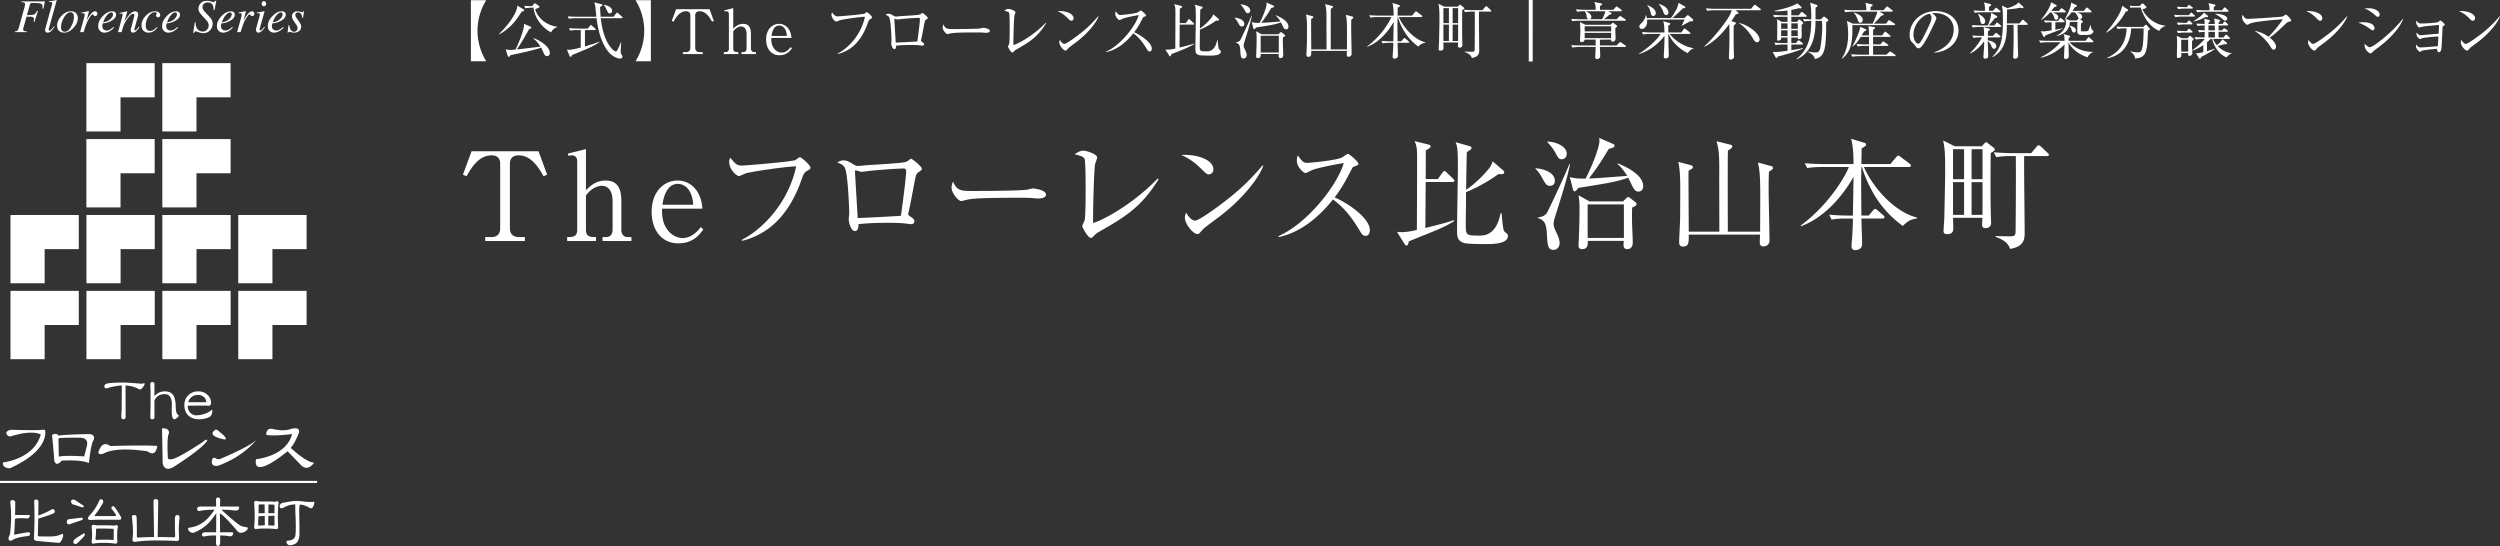 <svg xmlns="http://www.w3.org/2000/svg" width="366.268" height="80.002" viewBox="0 0 366.268 80.002"><rect x="0" y="0" width="366.268" height="80.002" fill="#333333" stroke="none"/><path d="M78.9 22.165l1.259 3.42-.522.235c-.648-1.135-1.747-3.061-3.655-3.061-.919 0-1.278.522-1.278 1.242v9.489c0 .792.504 1.242 1.297 1.242h.9v.577h-5.816v-.577h.918c.756 0 1.278-.414 1.278-1.242v-9.489c0-.882-.504-1.242-1.26-1.242-1.926 0-3.025 1.944-3.673 3.06l-.523-.234 1.262-3.42h9.812zm10.852 7.345c0-.917-.253-2.286-1.603-2.286-.252 0-1.369.108-2.304 1.422v5.006c0 1.08.666 1.08 1.476 1.08v.577H83.09v-.577c.81 0 1.476 0 1.476-1.08V23.623c0-.486-.253-.864-.774-.864-.018 0-.235 0-.523.072l-.071-.324 2.647-.667v6.032c.54-.54 1.404-1.422 2.88-1.422 1.711 0 2.305 1.134 2.305 2.953v4.249c0 .864.559 1.08.9 1.08h.577v.577h-4.232v-.577h.576c.325 0 .9-.198.9-1.08V29.51zm13.284 4.106c-.504.702-1.46 2.035-3.637 2.035-2.521 0-3.926-2-3.926-4.61 0-3.007 1.836-4.591 3.8-4.591 1.764 0 3.439 1.314 3.636 4.123h-5.905c-.18 3.025 1.692 4.303 2.989 4.303 1.098 0 2.034-.72 2.683-1.62l.36.36zm-1.477-3.62c-.144-2.592-1.602-3.06-2.232-3.06-1.818 0-2.18 2.413-2.27 3.06h4.502zM118.14 25.1c-.325.197-.47.522-.684 1.152-1.045 3.007-2.72 5.87-5.403 7.598-1.511.972-2.79 1.296-3.35 1.44l-.034-.144c3.277-1.692 6.878-5.617 7.976-10.767-1.224-.018-6.41.738-7.346 1.008-.163.054-.972.415-1.01.415-.341 0-1.457-.919-1.457-2.107 0-.234.09-.432.162-.576.81.954.954 1.134 1.747 1.134.504 0 7.22-.558 7.76-.792.126-.054.576-.432.684-.432.216 0 1.548 1.17 1.548 1.512 0 .216-.017.216-.594.558zm16.505.071c-.414.288-.431.307-.7 1.71-.271 1.441-.613 3.314-.848 4.286a.743.743 0 00-.036.198c0 .126.036.162.342.378.433.307.559.414.559.667 0 .432-.414.432-.487.432-.09 0-.215-.018-.341-.036-.865-.108-1.225-.162-3.206-.162-2.178 0-3.51.126-4.159.198 0 .342-.036 1.008-.486 1.008-.63 0-.937-1.26-.937-1.746 0-.126.073-.685.073-.793 0-.468-.145-4.97-.54-6.428-.181-.63-.487-.81-1.224-1.08.215-.126.522-.306.918-.306.468 0 .738.144 1.602.666a.968.968 0 00.576.144c.199 0 1.098-.09 1.28-.108.845-.054 4.536-.27 5.274-.396.577-.09.684-.198.936-.414.108-.108.18-.126.234-.126.217 0 1.585 1.17 1.585 1.458 0 .144-.108.252-.415.45zm-2.232-.486c-.522 0-2.826.126-4.951.342-.18.018-1.063.144-1.279.144-.126 0-.702-.216-.846-.216-.054 0-.072.018-.072.162 0 .342.396 6.789.396 6.824.576 0 5.6-.27 6.338-.324.072-.594.757-5.491.757-6.535 0-.199-.073-.397-.343-.397zm19.711 4.394c-.162 0-.594-.037-.63-.037-.649-.053-.83-.071-2.034-.071-5.492 0-7.114.108-7.923.324a9.31 9.31 0 01-.685.162c-.467 0-1.44-1.153-1.44-1.98 0-.109.018-.451.216-.865.613 1.368 1.17 1.368 3.043 1.368 1.242 0 7.094-.018 7.923-.216.108-.018.63-.162.738-.162s1.908.198 1.908.9c0 .559-.9.577-1.116.577zm8.836 4.915c-.36.216-.45.306-.828.702-.145.144-.217.162-.307.162-.45 0-1.26-1.566-1.26-1.728 0-.126.287-.684.324-.792.163-.559.163-3.673.163-4.592 0-.684 0-4.033-.145-4.43-.126-.323-.45-.467-1.477-.72.504-.324.865-.522 1.26-.522.541 0 2.053.523 2.053.99 0 .163-.27.847-.306.991-.162.846-.324 6.968-.288 8.625 2.251-.739 6.393-3.331 9.47-6.536l.127.108c-2.593 4.195-4.987 5.563-8.786 7.742zm16.146-8.444c-.306 0-.522-.217-1.098-.793-1.261-1.278-2.269-1.746-2.953-2.052 2.16-.144 4.717.63 4.717 2.124 0 .397-.306.72-.666.72zm1.567 6.175c-.378.288-2.07 1.513-2.377 1.819-.09.09-.487.54-.576.63a.489.489 0 01-.306.108c-.63 0-1.82-1.512-1.82-2.359 0-.324.109-.594.181-.792.414.81.937 1.189 1.315 1.189.594 0 3.384-2.071 4.159-2.665 2.898-2.215 4.285-3.763 5.744-5.438l.09.054c-.433 1.314-2.45 4.412-6.41 7.454zm21.385 2.827c-.378 0-.576-.306-.738-.576-1.44-2.377-2.43-3.565-4.033-4.753-3.205 4.033-6.267 5.167-7.958 5.51l-.019-.145c4.177-1.836 8.572-7.346 9.562-10.695-.685.09-3.674.648-4.647 1.026-.162.072-.828.433-.971.433-.27 0-1.261-.883-1.261-1.819 0-.36.072-.594.162-.774.685 1.08.99 1.098 1.35 1.098.505 0 4.412-.378 5.15-.81.126-.072.685-.504.828-.504.198 0 1.531 1.134 1.531 1.44 0 .198-.127.234-.703.45-.125.054-.143.09-.378.522-.792 1.53-1.242 2.413-2.394 3.962 2.161.954 5.15 3.096 5.15 4.79 0 .485-.198.845-.63.845zm12.742-7.886h-3.924c-.018 1.242-.036 5.221-.055 6.734 2.485-.612 3.547-.918 4.195-1.152l.037.144c-1.495.9-1.855 1.044-6.41 2.862-.072.037-.162.055-.234.09-.108.54-.198.63-.36.63-.109 0-.216-.143-.288-.251l-1.098-1.765c.252.036.414.054.629.054.846 0 1.657-.18 2.287-.324.017-1.548.036-8.39.036-9.777 0-2.16 0-2.34-.36-3.24l2.017.503c.125.036.323.108.323.27s-.108.27-.702.577c0 .216 0 .612-.017 4.213h1.782l.685-.954c.09-.127.162-.217.27-.217.107 0 .27.145.323.198l.973.937c.09.09.18.162.18.27 0 .162-.162.198-.288.198zm4.97 9.093c-1.08 0-2.736-.018-3.222-.144-1.08-.306-1.08-.99-1.08-1.999 0-1.422.125-7.724.125-9.02 0-2.81-.09-3.152-.342-3.764l1.927.54c.215.054.414.126.414.288 0 .18-.144.307-.685.612-.054.865-.09 4.736-.107 5.528.828-.522 2.196-1.728 3.205-2.935.449-.522.557-.864.683-1.224l1.513 1.296c.071.072.18.18.18.27 0 .324-.216.324-.865.307-1.44 1.062-3.457 2.16-4.735 2.628.019.739-.036 3.98-.036 4.646 0 1.692 0 1.728 2.107 1.728q2.359 0 2.989-3.277h.144c.235 2.413.287 2.521.45 2.7.054.055.342.271.396.343.072.09.09.198.09.288 0 1.189-2.286 1.189-3.15 1.189zm9.338-8.535c-.521 0-.666-.252-1.17-1.152-.449-.829-.702-1.08-.972-1.333l-.018-.09c.559.018 2.846.36 2.846 1.855 0 .594-.451.72-.686.72zm.793 4.303c-.217.702-.288 1.009-.288 1.26 0 .433.126.667.486 1.441.162.342.396.9.396 1.387 0 .612-.432.99-.9.99-.829 0-.864-.72-.954-2.089-.072-1.314-.144-2.268-1.333-2.557v-.107c.378-.037 1.027-.144 1.369-.739.144-.252 2.359-4.861 3.24-7.058h.11c-.452 2.125-1.063 4.105-2.126 7.472zm.9-8.192c-.414 0-.54-.234-.882-.882-.396-.757-1.044-1.459-1.225-1.639v-.072c1.117 0 2.846.63 2.846 1.8 0 .54-.397.793-.738.793zm11.272 4.735c-.541 0-.72-.378-1.135-1.242a15.548 15.548 0 00-.396-.792c-1.8.612-2.592.738-7.31 1.494-.234.324-.396.504-.54.504-.127 0-.198-.126-.252-.324l-.451-1.764c.81.18 1.045.234 2.323.216 1.171-2.341 2.017-4.664 2.017-5.528 0-.162-.018-.27-.036-.432l2.016.882c.18.072.235.162.235.288 0 .18-.307.324-.846.432-.559.955-1.639 2.737-2.918 4.34.955-.018 1.423-.054 5.618-.378-.162-.27-.828-1.279-1.423-1.747l.055-.09c1.08.45 3.709 1.62 3.709 3.367 0 .54-.379.774-.666.774zm-.955 2.341a42.086 42.086 0 000 2.593c.09 2.07.09 2.215.09 2.503 0 .216 0 .99-.828.99-.522 0-.522-.486-.522-.63 0-.09.036-.487.036-.576h-5.276c.037.558-.018 1.206-.81 1.206-.27 0-.54-.072-.54-.522 0-.126.018-.649.035-.756.055-1.585.109-3.134.109-4.286 0-1.278-.018-1.422-.144-2.323l1.602.9h4.916l.469-.468c.125-.125.197-.18.287-.18.072 0 .162.055.324.18l.757.595a.37.37 0 01.143.27c0 .09-.09.288-.648.504zm-1.206-.468H232.6v4.915h5.312v-4.915zm21.258-4.79c-.035.63-.053 1.17-.053 2.611 0 1.17.126 6.392.126 7.455 0 .882-.847.882-.918.882-.505 0-.505-.433-.505-.72 0-.162.036-.865.036-1.009h-10.443c.018 1.17.018 1.747-.863 1.747-.541 0-.541-.45-.541-.649 0-.522.144-3.132.144-3.727 0-.63.018-2.556.018-3.835 0-2.719-.126-3.367-.288-4.195l1.764.468c.18.054.378.108.378.288 0 .198-.071.234-.63.54-.017.36-.017.667-.017 1.099 0 1.242.035 6.716.035 7.832h4.484l-.018-8.048c.053-3.583-.126-4.214-.397-5.204l2.017.504c.144.036.288.09.288.252 0 .216-.126.288-.63.613-.055.882-.018 11-.018 11.883h4.735c0-.846.018-4.573.018-5.33 0-3.258-.162-3.979-.342-4.807l1.855.504c.216.054.342.108.342.288 0 .198-.072.234-.576.558zm7.72-.683c-.45 0-1.315 0-2.126.161l-.359-.72c1.225.108 2.502.126 2.773.126h4.375c0-.594 0-2.593-.36-3.709l1.944.594c.163.054.252.108.252.234 0 .162-.09.288-.648.576 0 .126-.018 1.53-.036 2.305h4.249l.847-1.008c.126-.162.215-.234.305-.234s.2.072.36.198l1.315.99c.126.09.18.198.18.288 0 .126-.09.198-.27.198h-6.608c1.404 3.241 4.664 6.644 7.76 7.4v.127c-.738.144-1.224.233-2.07 1.116-2.125-1.585-3.367-3.205-4.159-4.538-1.314-2.214-1.8-4.015-1.818-4.105h-.091c-.018 1.135-.036 1.909-.036 2.107 0 .792.036 4.285.036 5.005h1.08l.63-.756c.127-.144.217-.216.306-.216s.199.072.325.18l.864.738c.126.108.18.198.18.288 0 .108-.108.198-.27.198h-3.115c.018.577.108 3.187.108 3.728 0 .828-.774.9-.955.9-.594 0-.594-.378-.594-.558 0-.54.109-1.387.127-1.927.053-1.044.072-1.674.072-2.143h-.99c-.45 0-1.315 0-2.125.163l-.36-.72c1.116.09 2.232.125 2.773.125h.702c.018-.81.09-5.185.09-5.671-1.153 2.034-3.728 5.743-7.689 7.238l-.054-.108c4.268-3.151 6.626-7.4 7.058-8.57h-3.979zm24.769-2.053c-.036 1.098-.055 7.31.018 9.128 0 .144.036.955.036 1.027 0 .198 0 .846-.828.846-.487 0-.487-.324-.487-.504 0-.162.036-.864.036-1.008h-4.302c.017.36.035 1.35.035 1.566 0 .252 0 .828-.9.828-.468 0-.522-.234-.522-.468 0-.198.09-1.477.107-1.747 0-.126.127-5.383.127-7.22 0-2.538-.072-3.169-.289-4.285l1.694.846h3.96l.378-.396c.09-.09.199-.198.27-.198.072 0 .217.126.288.18l.793.613c.107.071.18.18.18.27 0 .162-.073.198-.594.522zm-3.907-.559h-1.62v4.394h1.62v-4.394zm0 4.826h-1.62v4.79h1.62v-4.79zm2.7-4.826h-1.602v4.394h1.602v-4.394zm0 4.826h-1.602v4.79h1.602v-4.79zm9.453-3.817h-3.35c-.035 1.782.073 9.597.073 11.2 0 .81 0 2.07-2.143 2.394-.234-.666-.594-1.207-2.124-1.765v-.108c.306 0 1.584.036 1.855.036.918 0 1.062-.054 1.08-.684.054-4.141.054-9.867.036-11.073h-.757c-.324 0-1.242 0-2.105.162l-.362-.72c1.117.09 2.215.126 2.756.126h2.719l.792-.937c.071-.09.198-.216.288-.216s.234.072.342.18l.99.937c.108.108.18.162.18.288 0 .162-.163.18-.27.18zM3.138.316c.198.006.331.028.415.07.077.04.121.122.121.242 0 .05-.013.12-.033.222-.01.057-.028.12-.045.196L2.75 4.084c-.06.217-.135.36-.23.429-.063.042-.175.074-.336.086v.107h1.74v-.107a1.572 1.572 0 01-.378-.056c-.103-.046-.152-.128-.152-.248 0-.04.002-.07.008-.096.008-.024.026-.1.058-.22l.428-1.535h.393c.248 0 .416.014.495.044.132.043.196.145.196.3 0 .042 0 .086-.003.128-.01.049-.027.134-.05.27l.119.03.518-1.606-.118-.032c-.158.3-.299.48-.425.531-.118.055-.479.09-1.064.11L4.393.62c.02-.085.067-.134.138-.156.074-.023.22-.031.441-.031.514 0 .855.036 1.017.106.163.072.246.209.246.42 0 .031 0 .075-.006.127 0 .038-.004.096-.01.17l.144.008.215-1.058h-3.44v.11zM7.186 4.09L8.311.039C8.29.012 8.274.002 8.264.002A7.347 7.347 0 017.8.106l-.264.036c-.13.018-.246.032-.35.05v.106c.183-.004.308.005.372.018.06.02.088.067.088.144 0 .02 0 .04-.006.073a.317.317 0 01-.012.088l-.933 3.372a9.643 9.643 0 00-.055.196 1.03 1.03 0 00-.025.226c0 .145.05.25.144.31a.414.414 0 00.215.057c.195 0 .381-.09.567-.275.111-.114.262-.31.453-.597l-.088-.063a3.597 3.597 0 01-.338.417c-.13.146-.237.219-.32.219a.1.1 0 01-.091-.048.272.272 0 01-.014-.17c.001-.02.02-.078.043-.175zm3.187-2.432c-.495 0-.956.23-1.382.69-.418.447-.624.92-.624 1.41 0 .326.09.578.277.759.185.177.433.265.74.265.495 0 .955-.236 1.389-.71.42-.46.63-.924.63-1.402 0-.271-.081-.511-.233-.709-.157-.202-.42-.303-.797-.303zm.087 2.155c-.278.558-.601.837-.97.837a.482.482 0 01-.41-.187.765.765 0 01-.138-.465c0-.468.138-.943.425-1.426.3-.517.626-.776.967-.776.206 0 .35.099.433.295.038.1.062.24.062.408 0 .4-.122.837-.37 1.314zm3.474-2.155c-.201 0-.406.132-.622.393a4.845 4.845 0 00-.57.858l-.072.17.34-1.324.013-.046a.098.098 0 00-.014-.049c-.008-.016-.019-.021-.042-.021-.011 0-.119.021-.331.06-.202.043-.39.083-.569.119l-.135.024v.11c.059-.005.103-.013.145-.014.041-.008.074-.008.098-.008.082 0 .142.018.178.053.033.036.049.087.049.155 0 .058-.01.132-.03.228-.019.09-.048.196-.078.313l-.561 2.027h.52c.1-.331.177-.588.236-.766a6.26 6.26 0 01.71-1.475c.166-.246.294-.366.382-.366.021 0 .033.008.047.012a.132.132 0 01.033.035l.041.072a.27.27 0 00.08.096c.037.03.09.04.16.04.098 0 .18-.031.234-.1a.366.366 0 00.088-.252.362.362 0 00-.088-.238.294.294 0 00-.242-.106zm1.13 1.765l.194-.024c.41-.051.805-.192 1.183-.426.378-.231.563-.508.563-.83 0-.16-.05-.281-.15-.364a.677.677 0 00-.418-.12c-.478 0-.931.232-1.375.702-.448.466-.671.95-.671 1.45 0 .311.087.554.271.72.175.17.382.251.623.251.334 0 .67-.118 1.008-.359a1.85 1.85 0 00.425-.394l-.084-.075a4.114 4.114 0 01-.465.35c-.188.11-.366.169-.533.169a.714.714 0 01-.46-.165.591.591 0 01-.184-.46 1.196 1.196 0 01.073-.424zm.167-.458c.072-.17.164-.346.283-.531a2.48 2.48 0 01.38-.422.62.62 0 01.42-.187c.081 0 .142.027.179.076a.32.32 0 01.063.206c0 .237-.136.47-.402.714-.265.237-.615.389-1.04.45.038-.115.08-.216.117-.306zm4.749 1.383c-.072.07-.133.103-.192.103a.084.084 0 01-.074-.041.168.168 0 01-.022-.092c0-.017 0-.054.016-.102.01-.049.021-.086.031-.124l.44-1.616c.019-.067.037-.13.046-.19a.986.986 0 00.016-.166c0-.198-.065-.328-.203-.404a.543.543 0 00-.257-.058c-.26 0-.547.182-.871.543-.186.208-.41.521-.688.94l.431-1.451a.054.054 0 00-.027-.032l-.596.134c-.071.019-.137.03-.196.04-.063.01-.167.03-.31.052v.109c.033-.005.061-.01.084-.012.032-.006.059-.006.08-.006.113 0 .183.02.22.054.034.041.055.09.055.158a.782.782 0 01-.01.12c-.012.04-.038.145-.088.32l-.573 2.079h.52c.14-.49.247-.827.315-1.011.072-.187.17-.372.286-.568.159-.253.306-.468.456-.647.256-.305.465-.458.633-.458.064 0 .11.02.138.058.025.04.041.087.041.14 0 .025-.01.066-.016.124-.01.055-.02.13-.048.22l-.43 1.642-.02.112c-.007.04-.007.082-.007.117 0 .132.03.225.105.272a.343.343 0 00.216.075c.167 0 .34-.088.526-.264.102-.1.248-.279.43-.528l-.095-.086a3.665 3.665 0 01-.362.444zm2.718-2.69c-.48 0-.92.214-1.332.643-.418.426-.627.897-.627 1.406 0 .332.095.599.283.79.184.19.428.285.732.285.307 0 .597-.09.853-.28.146-.11.299-.264.459-.463l-.102-.072-.02.028a2.024 2.024 0 01-.452.384.924.924 0 01-.502.15c-.213 0-.376-.072-.482-.216-.105-.142-.159-.344-.159-.598 0-.454.134-.887.398-1.298.265-.415.577-.62.938-.62.102 0 .177.014.22.043.043.027.07.06.07.1a.312.312 0 01-.056.132.448.448 0 00-.054.189c0 .077.03.141.083.191.056.052.13.079.21.079.087 0 .157-.03.22-.087.066-.059.095-.139.095-.244 0-.115-.058-.234-.182-.358-.12-.12-.318-.184-.593-.184zm1.73 1.765l.192-.024c.414-.051.81-.192 1.181-.426.38-.231.568-.508.568-.83 0-.16-.05-.281-.159-.364-.096-.08-.235-.12-.413-.12-.472 0-.931.232-1.369.702-.45.466-.675.95-.675 1.45 0 .311.09.554.268.72.178.17.389.251.628.251.337 0 .669-.118 1.001-.359.188-.13.336-.265.435-.394l-.087-.075a4.51 4.51 0 01-.468.35c-.184.11-.363.169-.527.169a.703.703 0 01-.461-.165.574.574 0 01-.191-.46c0-.08.003-.15.012-.204a3.64 3.64 0 01.065-.22zm.167-.458a3.49 3.49 0 01.282-.531c.109-.155.235-.296.38-.422a.624.624 0 01.425-.187.22.22 0 01.177.076c.041.05.06.118.06.206 0 .237-.134.47-.398.714-.273.237-.619.389-1.044.45.044-.115.075-.216.118-.306zm6.83-2.719a.274.274 0 01-.185.06 1.96 1.96 0 01-.35-.093 1.821 1.821 0 00-.567-.092c-.407 0-.715.119-.924.359a1.14 1.14 0 00-.323.785c0 .19.05.36.144.517.095.157.313.42.647.788l.442.473a1.105 1.105 0 01.269.664.977.977 0 01-.234.625c-.16.19-.378.286-.663.286a.924.924 0 01-.717-.323c-.197-.217-.293-.503-.293-.862l.001-.138-.133-.009-.238 1.548h.125a.517.517 0 01.098-.174c.033-.042.096-.061.176-.061.05 0 .192.043.411.126.23.087.449.129.667.129.417 0 .75-.139 1-.417.252-.278.379-.593.379-.956a1.21 1.21 0 00-.117-.54 1.677 1.677 0 00-.286-.41l-.622-.673c-.18-.19-.301-.34-.363-.445a.74.74 0 01-.093-.39c0-.192.069-.35.21-.478a.782.782 0 01.545-.19c.36 0 .611.136.74.405.073.149.111.391.128.722l.125.008.273-1.37h-.16a.686.686 0 01-.112.126zm1.029 3.177l.194-.024c.416-.051.81-.192 1.183-.426.381-.231.566-.508.566-.83 0-.16-.047-.281-.155-.364a.66.66 0 00-.413-.12c-.472 0-.934.232-1.376.702-.446.466-.673.95-.673 1.45 0 .311.093.554.27.72.184.17.39.251.625.251.337 0 .672-.118 1.005-.359.19-.13.334-.265.434-.394l-.086-.075a4.32 4.32 0 01-.47.35c-.189.11-.364.169-.528.169a.679.679 0 01-.457-.165.578.578 0 01-.194-.46 1.155 1.155 0 01.076-.424zm.173-.458c.069-.17.16-.346.277-.531a2.77 2.77 0 01.378-.422c.14-.126.28-.187.427-.187.086 0 .137.027.178.076.04.05.06.118.06.206 0 .237-.134.47-.404.714-.263.237-.611.389-1.036.45.04-.115.082-.216.12-.306zm4.305-1.307c-.196 0-.401.132-.62.393a4.44 4.44 0 00-.564.858l-.08.17.34-1.324c.007-.013.009-.028.014-.046a.098.098 0 00-.014-.049c-.003-.016-.019-.021-.04-.021-.008 0-.122.021-.33.06l-.568.119-.136.024v.11c.055-.005.105-.013.142-.014.04-.008.073-.008.1-.008.083 0 .139.018.176.053a.224.224 0 01.052.155c0 .058-.015.132-.034.228-.011.09-.042.196-.07.313l-.568 2.027h.521c.1-.331.175-.588.235-.766a7.59 7.59 0 01.266-.684c.129-.283.284-.547.443-.79.167-.247.299-.367.386-.367.017 0 .033.008.045.012a.065.065 0 01.03.035l.043.072a.311.311 0 00.082.096c.039.03.088.04.159.04.1 0 .18-.031.236-.1a.377.377 0 00.084-.252.373.373 0 00-.084-.238.302.302 0 00-.246-.106zm1.735-1.48a.306.306 0 00-.238.11.376.376 0 00-.094.263c0 .098.03.181.094.256.063.073.143.11.238.11.09 0 .165-.037.233-.107a.35.35 0 00.096-.259.356.356 0 00-.096-.264.311.311 0 00-.233-.109zm-.221 4.074c-.13.132-.235.199-.31.199-.044 0-.07-.014-.084-.041a.169.169 0 01-.02-.084c0-.028.017-.104.046-.234l.679-2.413c0-.011 0-.019-.013-.028-.015-.007-.067 0-.166.024-.094.02-.192.036-.3.06-.088.01-.165.026-.245.04-.085.01-.216.03-.401.05v.11c.179 0 .295.01.356.026.058.02.086.068.086.153 0 .024 0 .045-.004.065-.005.022-.01.051-.018.076l-.48 1.735c-.022.097-.041.168-.048.216a.653.653 0 00-.017.17c0 .109.036.205.096.288a.302.302 0 00.24.118c.168 0 .335-.079.51-.239a4.02 4.02 0 00.418-.509l.033-.044-.088-.075c-.106.147-.198.26-.27.337zm1.466-.829l.192-.024c.414-.051.81-.192 1.185-.426.376-.231.57-.508.57-.83a.447.447 0 00-.158-.364.675.675 0 00-.417-.12c-.474 0-.934.232-1.372.702-.454.466-.675.95-.675 1.45 0 .311.09.554.27.72a.87.87 0 00.625.251c.336 0 .668-.118 1-.359.192-.13.336-.265.44-.394l-.09-.075a4.435 4.435 0 01-.466.35c-.187.11-.368.169-.532.169a.692.692 0 01-.456-.165.57.57 0 01-.194-.46c0-.08.009-.15.015-.204.013-.057.031-.129.063-.22zm.17-.458c.066-.17.16-.346.277-.531a2.73 2.73 0 01.38-.422.63.63 0 01.425-.187c.076 0 .14.027.176.076a.298.298 0 01.065.206c0 .237-.138.47-.405.714-.267.237-.614.389-1.04.45.044-.115.081-.216.122-.306zm4.354-1.307a.327.327 0 01-.074.092c-.027.022-.068.033-.125.033-.05 0-.143-.022-.285-.062a1.357 1.357 0 00-.378-.063c-.26 0-.455.076-.598.223a.753.753 0 00-.208.518c0 .127.035.257.1.384.042.086.15.255.314.505l.278.416a.654.654 0 01.124.413.54.54 0 01-.14.385.467.467 0 01-.342.148c-.252 0-.431-.121-.554-.355-.066-.128-.123-.33-.177-.605h-.112l-.125 1.092h.111a.404.404 0 01.059-.085.166.166 0 01.101-.028c.024 0 .122.022.291.058.172.037.302.055.393.055.285 0 .529-.079.738-.244a.76.76 0 00.302-.608.866.866 0 00-.074-.36 3.38 3.38 0 00-.263-.433l-.234-.342a2.429 2.429 0 01-.234-.373.497.497 0 01-.058-.243c0-.118.041-.21.119-.271a.4.4 0 01.257-.092c.237 0 .402.101.515.308.052.114.098.275.126.495h.112l.14-.96h-.1zM17.658 14.257h5.004V9.25H12.654v10.01h5.004v-5.002zm11.126 0h5.001V9.25H23.78v10.01h5.004v-5.002zM17.658 25.38h5.004v-5.003H12.654v10.008h5.004v-5.004zm11.126 0h5.001v-5.003H23.78v10.008h5.004v-5.004zM6.539 36.5h5.003v-5.003H1.536v10.007h5.003V36.5zm11.129 0h5.002v-5.003H12.664v10.007h5.004V36.5zm11.122 0h5.002v-5.003H23.783v10.007h5.007V36.5zm11.124 0h5.004v-5.003h-10.01v10.007h5.006V36.5zM6.539 47.618h5.003v-5.004H1.536v10.008h5.003v-5.004zm11.129 0h5.002v-5.004H12.664v10.008h5.004v-5.004zm11.122 0h5.002v-5.004H23.783v10.008h5.007v-5.004zm11.124 0h5.004v-5.004h-10.01v10.008h5.006v-5.004zM0 70.455h46.454v.308H0zm1.811 2.816c.28 0 .42.116.42.349 0 .637-.006 1.248-.02 1.832h2.04c.072 0 .11.026.117.08a.454.454 0 01-.107.298.42.42 0 01-.312.13c-.046 0-.147-.01-.303-.03a13.25 13.25 0 00-.546-.01c-.371 0-.638.02-.8.06a.747.747 0 01-.107.04c-.027.77-.066 1.5-.118 2.19 0 .08.026.12.078.12 1.158-.233 1.831-.349 2.02-.349.156 0 .234.063.234.19 0 .212-.1.331-.302.358-.657.073-1.184.169-1.581.288-.306.094-.533.19-.683.289-.117.08-.215.12-.292.12-.202 0-.303-.13-.303-.389 0-.066.042-.189.126-.368.079-.16.127-.408.147-.747.072-.664.107-1.278.107-1.842 0-.757-.039-1.523-.117-2.3 0-.206.101-.309.302-.309zm3.475-.08c.227 0 .341.107.341.32 0 .603-.006 1.28-.02 2.03.82-.311 1.457-.603 1.913-.876.071-.046.127-.07.166-.07.227 0 .342.117.342.35 0 .125-.082.222-.245.288a12.82 12.82 0 01-1.405.508c-.429.146-.68.219-.75.219h-.03c-.013.77-.03 1.613-.049 2.529 0 .053.059.083.176.09.214.013.767.02 1.659.02.656 0 1.238-.13 1.746-.389.078 0 .117.066.117.2 0 .205-.065.437-.195.696-.15.286-.286.428-.41.428-.137 0-1.206-.092-3.21-.278-.306-.04-.459-.153-.459-.34.052-1.293.079-2.28.079-2.956 0-.763-.014-1.607-.04-2.53 0-.159.092-.238.274-.238zm6.684 2.649c.104 0 .156.04.156.12 0 .133-.039.209-.117.229l-1.863.627c-.235 0-.352-.106-.352-.319 0-.252.091-.395.273-.428l1.903-.229zm-1.18-2.648a.68.68 0 01.224.08c.331.232.725.49 1.18.776.052.04.079.08.079.12 0 .106-.062.159-.186.159a.768.768 0 01-.205-.05 39.801 39.801 0 00-1.21-.378c-.176-.12-.263-.262-.263-.429 0-.185.127-.278.38-.278zm1.483 4.948c.103 0 .156.05.156.15a.472.472 0 01-.078.239c-.703.776-1.11 1.165-1.22 1.165-.253 0-.38-.08-.38-.24 0-.198.052-.328.156-.388 0-.06.455-.368 1.366-.926zm2.517-4.988c.228 0 .342.13.342.388a.287.287 0 01-.039.14c-.293.49-.53.87-.712 1.135-.15.219-.329.458-.537.717 0 .053.048.08.146.08h2.82c.13 0 .195-.04.195-.12 0-.02-.01-.043-.029-.07a7.88 7.88 0 00-.615-.886.192.192 0 01-.039-.1c0-.179.101-.269.303-.269.045 0 .09.027.136.08.28.372.592.85.937 1.434.046.06.068.126.068.199 0 .18-.087.269-.263.269h-3.474a8.79 8.79 0 00-.76.04c-.254 0-.381-.09-.381-.269 0-.086.052-.19.155-.309.13-.14.248-.272.352-.398.175-.2.35-.431.527-.697a8.15 8.15 0 00.605-1.125c.051-.16.14-.24.263-.24zm-1.103 3.744c.092 0 .186.01.284.03.09.026.224.04.4.04h1.268c.287 0 .628.013 1.025.04a.982.982 0 00.341-.08c.176 0 .264.106.264.318a1.84 1.84 0 00-.078.488c-.02.265-.03.548-.03.846 0 .18.01.422.03.727 0 .233-.088.349-.264.349-.553-.08-1.047-.12-1.483-.12-.644 0-1.05.014-1.22.04-.15.007-.328.033-.537.08-.175 0-.263-.09-.263-.269.045-.425.068-.797.068-1.115 0-.305-.023-.674-.068-1.105 0-.18.088-.27.263-.27zm1.757 2.17c.319 0 .673.014 1.064.04.104 0 .156-.05.156-.15v-1.363c0-.08-.026-.12-.078-.12a50.864 50.864 0 00-2.323-.04c-.13 0-.195.067-.195.2 0 .45-.026.879-.078 1.284 0 .126.078.189.234.189.345-.026.751-.04 1.22-.04zm4.189-3.614c.234 0 .36.103.38.309.026.458.04 1.404.04 2.837 0 .107.064.16.194.16a44.933 44.933 0 012.323-.08l-.078-5.208c0-.232.104-.348.312-.348.254 0 .38.116.38.348l-.077 5.208c.728.007 1.516.02 2.361.04.13 0 .195-.063.195-.19-.026-.57-.04-1.4-.04-2.489 0-.391.115-.587.343-.587.227 0 .341.13.341.388-.078.65-.117 1.248-.117 1.792.026.651.04 1.08.04 1.285 0 .232-.102.348-.303.348-.703-.053-1.77-.08-3.2-.08-1.01 0-2.001.067-2.977.2-.228 0-.342-.12-.342-.358.052-.372.078-.737.078-1.096 0-.484-.051-1.221-.156-2.21 0-.18.101-.27.303-.27zm9.767-1.245h2.273c-.006-.298-.016-.61-.029-.936 0-.259.104-.388.313-.388.201 0 .302.13.302.388-.013.325-.023.638-.03.936h2.655c.097 0 .15.04.156.12a.52.52 0 01-.117.328c-.092.093-.205.14-.342.14s-.468-.03-.995-.09a58.27 58.27 0 00-1.152-.03c.085.067.186.163.303.289 1.385 1.241 2.248 1.938 2.586 2.09.22.08.484.144.79.19.124 0 .186.05.186.15 0 .145-.114.292-.342.438a1.188 1.188 0 01-.683.229.664.664 0 01-.458-.2 27.021 27.021 0 00-1.884-2.08 5.212 5.212 0 00-.712-.578v.01l.02 2.768h1.775c.092 0 .14.04.147.12a.55.55 0 01-.108.328.468.468 0 01-.35.14c-.092 0-.32-.03-.684-.09a27.05 27.05 0 00-.771-.03l.01.936c0 .412-.114.617-.342.617-.182 0-.273-.205-.273-.617l.02-.936c-.651 0-1.122.027-1.415.08-.182.046-.3.07-.351.07-.19-.007-.293-.097-.313-.27a.466.466 0 01.156-.268.638.638 0 01.342-.08h1.58c.014-1.122.02-2.045.02-2.768v-.01c-.579.83-1.044 1.39-1.395 1.683a6.096 6.096 0 01-1.63 1.045c-.162.087-.296.13-.4.13a.662.662 0 01-.507-.21.483.483 0 01-.186-.378c0-.093.053-.146.156-.16.664-.105 1.194-.275 1.591-.507a4.3 4.3 0 001.015-.757c.325-.305.696-.763 1.112-1.374-.787.007-1.369.04-1.746.1-.248.06-.41.09-.488.09-.209-.007-.322-.11-.342-.31a.452.452 0 01.166-.268.737.737 0 01.37-.08zm8.1-.817c.098 0 .192.014.283.04.09.027.228.04.41.04h1.122c.247 0 .547.014.898.04a.982.982 0 00.341-.08c.176 0 .264.104.264.31l-.02.119a4.305 4.305 0 00-.058.647c-.02.412-.03.853-.03 1.324 0 .339.013.797.04 1.374 0 .206-.092.309-.274.309-.56-.053-1.066-.08-1.522-.08-.527 0-.862.01-1.005.03a4.88 4.88 0 00-.449.05c-.175 0-.264-.09-.264-.269a22.23 22.23 0 00.079-1.723c0-.51-.027-1.131-.079-1.861 0-.18.089-.27.264-.27zm1.298 3.575l-.01-1.374c-.351.014-.65.03-.898.05h-.029c-.013.418-.03.823-.049 1.215 0 .1.075.15.225.15.227-.02.48-.034.76-.04zm-.927-1.782h.908l-.01-1.284h-.693c-.124 0-.186.063-.186.189 0 .372-.006.737-.02 1.095zm1.444.398l-.02 1.394c.241.007.495.017.762.03.104 0 .156-.036.156-.11v-1.324c-.326 0-.625.004-.898.01zm.02-1.672l-.02 1.274h.898v-1.135c0-.073-.026-.11-.078-.11a21.334 21.334 0 00-.8-.03zm4.078-.518c.352 0 .746.033 1.181.1.338.033.657.05.956.05.15 0 .303-.01.459-.03.026 0 .039.036.039.109 0 .186-.049.372-.146.557-.105.2-.208.299-.312.299a.461.461 0 01-.274-.1 3.635 3.635 0 00-1.015-.408 2.255 2.255 0 00-.39-.05v.05c0 .054-.013.13-.039.23a5.04 5.04 0 00-.039.597c.026 1.447.039 2.552.039 3.316 0 .823-.212 1.344-.634 1.563-.26.14-.507.209-.742.209a.535.535 0 01-.35-.12.513.513 0 01-.177-.378c0-.086.05-.14.147-.16.448-.053.738-.142.868-.268a.793.793 0 00.293-.518c.04-.226.058-.66.058-1.304 0-.657-.019-1.311-.058-1.962-.013-.59-.02-.966-.02-1.125 0-.06.007-.11.02-.15a3.78 3.78 0 00-.878.11c-.306.1-.609.23-.908.388a.428.428 0 01-.215.08c-.195-.013-.296-.13-.302-.348 0-.106.052-.21.156-.31a.614.614 0 01.342-.158c.91-.18 1.558-.27 1.941-.27zM21.192 56.223c0 .116-.087.288-.262.515-.168.221-.31.332-.424.332-.024 0-.165-.065-.424-.194-.463-.227-1.026-.362-1.688-.405l.009 4.569c0 .257-.111.386-.334.386-.198 0-.298-.144-.298-.433 0-.11.009-.276.027-.497.018-.22.027-.387.027-.497l.027-3.528a9.006 9.006 0 00-2.093.387.682.682 0 01-.2.037c-.18 0-.27-.105-.27-.313 0-.074.045-.163.135-.267.15-.178 1.044-.267 2.681-.267.361 0 1.038.04 2.031.12.457.036.647.055.569.055a.878.878 0 00.207-.037.855.855 0 01.208-.037c.048 0 .072.024.072.074zm5.012 4.697c-.043.086-.145.193-.308.322-.156.123-.277.184-.36.184-.254 0-.38-.43-.38-1.29 0-.159.006-.343.018-.552l.009-.313c0-1.02-.355-1.529-1.065-1.529s-1.207.31-1.49.93v2.432c0 .215-.108.322-.324.322-.186 0-.28-.098-.28-.294 0-.209.006-.525.018-.949a36.9 36.9 0 00.018-.958v-1.547c0-.154-.006-.384-.018-.691a19.62 19.62 0 01-.018-.69c0-.216.094-.323.28-.323.216 0 .325.101.325.304v1.768c.41-.473.909-.709 1.498-.709.626 0 1.065.22 1.318.663.186.338.286.857.298 1.557.012.67.126 1.077.343 1.225.036.024.075.07.118.138zm4.916-.682c0 .086-.04.243-.118.47-.067.203-.214.35-.442.442a3.51 3.51 0 01-1.373.276c-.661 0-1.185-.175-1.57-.525-.403-.368-.605-.887-.605-1.556 0-.59.196-1.071.587-1.446.385-.375.87-.562 1.453-.562.5 0 .927.15 1.282.451.385.32.578.73.578 1.234 0 .29-.133.433-.397.433a.587.587 0 01-.118-.018.623.623 0 00-.126-.018h-.352l-2.419.018v.046c0 .374.12.697.36.967.241.264.546.396.913.396.343 0 .715-.064 1.119-.193.445-.135.782-.307 1.01-.516.055-.05.103-.074.145-.074.048 0 .072.059.072.175zm-.894-1.317c-.025-.337-.153-.599-.389-.783a1.347 1.347 0 00-.857-.276c-.337 0-.632.095-.885.285-.252.19-.423.449-.514.774h2.645zM1.455 68.606c6.056-2.744 5.13-5.626 5.13-5.626a2.048 2.048 0 00-.625.013c-1.032.072-4.345-.028-4.345-.028-.875.174-.66.583-.66.583.219.564.73.347.73.347 3.237-.986 4.288-.232 4.288-.232C4.945 67.302.457 67.74.457 67.74c-.19.885.998.866.998.866zm6.867-.638s.566-.114.662-.478c0 0 2.767-.202 4.04.343 0 0 .107-.955.24-1.762.12-.742.285-1.385.43-1.557 0 0 .447-.887-.689-.92 0 0-3.826.07-4.393.234 0 0-.372-.511-.983-.087 0 0 .315 3.2.323 3.767 0 0 .16.436.37.46zm3.448-3.837c1.349.03.951 1.225.951 1.225l-.14.564h-.002l-.24.944c-3.47-.202-3.724.067-3.724.067l-.05-2.692c.262-.16 3.205-.108 3.205-.108zm3.404 2.322c1.996-1.12 6.453-.321 6.453-.321 1.259.959 1.412-.798 1.412-.798-2.021-.149-6.902.014-6.902.014-.708-.606-1.241-.03-1.241-.03-1.212 1.677.278 1.135.278 1.135zm10.449 1.833s4.07-2.553 4.746-3.755c0 0 .017-.386-.723.27 0 0-3.702 2.472-4.557 2.487 0 0-.487.088-.494-.226 0 0-.202-3.057.17-3.597 0 0 .112-.8-1.025-.704l.093 5.115s.208 1.498 1.79.41zm7.251-3.9c.745-.015-.693-1.1-.693-1.1-.558-.614-.78-.197-.78-.197-1.069.85 1.473 1.297 1.473 1.297zm4.755 0l.126-.163a1.11 1.11 0 01-.126.163zm0 0l-.03.032c.015-.01.019-.023.03-.032zm-5.669 3.842c3.267-1.16 5.12-3.182 5.64-3.81-.99 1.016-5.223 2.77-5.223 2.77-.332.188-.64.036-.64.036-.683-.48-.695.35-.695.35-.113.905.917.654.917.654zm10.828-4.636c-.82 3.298-5.284 3.686-5.284 3.686-.52 3.16 4.63-1.167 4.63-1.167.234.253 1.87 1.931 1.87 1.931 1.101 1.247 2.013-.269 2.013-.269-1.142.023-3.426-2.163-3.426-2.163.562-.55 1.153-2.062 1.153-2.062.416-1.193-1.126-.701-1.126-.701-1.106.43-2.686-.005-2.686-.005-1.014-.192-.917.866-.917.866 1.113.242 3.773-.116 3.773-.116zm26.2-54.616V.027h2.259c-.135.198-1.287 1.945-1.287 4.474s1.152 4.277 1.287 4.475h-2.259zm7.452-7.274c-.874 1.332-1.557 2.331-3.277 3.33l-.045-.063c1.45-1.395 2.727-3.24 2.655-4.159l.918.55c.046.026.109.08.109.152 0 .09-.081.135-.36.19zm3.718 6.527c-.217 0-.37-.145-.478-.396-.315-.712-.35-.793-.377-.856-1.324.468-4.124 1.026-4.493 1.098-.153.198-.198.244-.279.244s-.126-.09-.145-.144l-.296-.937c.19.036.441.081.738.081.072 0 .595-.045.702-.054.469-.963 1.054-2.457 1.207-3.25a2.08 2.08 0 00.026-.522l.937.396c.054.027.135.072.135.153 0 .108-.108.153-.306.216-.1.162-.17.288-.828 1.44-.27.46-.567.946-.964 1.54 1.035-.108 2.314-.26 3.466-.414-.468-.657-.72-.91-1.062-1.18l.027-.062c1.053.387 2.385 1.287 2.385 2.17 0 .395-.288.477-.395.477zm.576-3.484a4.844 4.844 0 01-1.692-1.477c-.657-.9-.766-1.512-.883-2.152-.225.01-.747.01-1.18.1l-.188-.36c.234.017.693.044 1.16.044l.262-.306c.063-.072.1-.117.144-.117s.099.036.19.1l.395.287c.036.027.09.072.09.136 0 .08-.062.116-.207.18-.207.08-.288.116-.414.161.315 1.18 1.504 2.341 3.214 2.575v.063c-.252.1-.639.243-.89.766zm6.181 1.98c-.576.297-.828.405-3.124 1.35-.035.154-.081.244-.189.244-.09 0-.144-.081-.17-.153l-.37-.9c.099.017.199.026.35.026.361 0 1.127-.189 1.676-.324V4.402H84.6c-.062 0-.638 0-1.062.081l-.171-.36c.441.036.936.063 1.378.063h1.377l.297-.405c.054-.072.09-.108.144-.108.054 0 .099.036.162.09l.46.405c.044.036.09.1.09.145 0 .062-.073.09-.136.09H85.7v2.394c.549-.162 1.521-.45 2.089-.684l.026.063c-.17.126-.45.315-.9.55zm4.159-4.06h-3.06c.08.675.386 3.24 1.7 4.546.073.072.334.324.514.324.081 0 .135-.063.18-.135.17-.279.333-.639.559-1.206l.044.009a32.918 32.918 0 00-.072 1.314c0 .243.028.324.109.46.107.18.143.242.143.333 0 .072-.045.279-.36.279-.414 0-1.206-.405-1.665-.964-1.035-1.269-1.54-3.07-1.765-4.96h-2.988a6.41 6.41 0 00-1.063.08l-.18-.35c.567.045 1.116.054 1.386.054h2.819c-.046-.37-.055-.468-.136-1.342-.045-.423-.107-.576-.188-.765l1.035.261c.126.036.188.072.188.135 0 .09-.107.171-.35.262 0 .251.008.63.072 1.449h1.89l.378-.477c.063-.081.1-.118.144-.118.055 0 .1.037.17.1l.54.477c.056.054.092.099.092.153 0 .054-.064.08-.136.08zm-1.746-.711c-.216 0-.27-.108-.442-.505-.198-.44-.305-.567-.414-.675L88.5.702c.963.198 1.18.594 1.18.882 0 .262-.19.37-.352.37zM95.356.027v8.949h-2.26c.136-.198 1.289-1.945 1.289-4.475S93.232.225 93.096.027h2.26zm8.597 1.323l.63 1.711-.261.117c-.324-.567-.874-1.53-1.828-1.53-.46 0-.639.26-.639.62v4.745c0 .396.252.621.648.621h.45v.288h-2.907v-.288h.459c.378 0 .638-.207.638-.62V2.268c0-.441-.252-.622-.63-.622-.962 0-1.512.973-1.836 1.531l-.261-.117.63-1.71h4.907zm5.427 3.673c0-.459-.126-1.143-.802-1.143-.126 0-.684.054-1.152.711v2.503c0 .54.333.54.738.54v.288h-2.115v-.288c.405 0 .738 0 .738-.54V2.08c0-.243-.126-.433-.388-.433-.009 0-.117 0-.26.037l-.037-.163 1.324-.333v3.016c.27-.27.702-.71 1.44-.71.855 0 1.152.566 1.152 1.475v2.125c0 .432.28.54.45.54h.289v.288h-2.116v-.288h.288c.163 0 .45-.099.45-.54v-2.07zm6.641 2.053c-.252.351-.73 1.018-1.82 1.018-1.259 0-1.961-1-1.961-2.305 0-1.504.918-2.296 1.9-2.296.881 0 1.72.657 1.818 2.062h-2.953c-.09 1.512.846 2.151 1.495 2.151.549 0 1.016-.36 1.34-.81l.181.18zm-.738-1.81c-.072-1.296-.802-1.53-1.116-1.53-.91 0-1.09 1.206-1.135 1.53h2.251zm12.187-2.448c-.163.099-.234.261-.342.576-.523 1.503-1.36 2.935-2.701 3.8-.756.485-1.396.647-1.674.72l-.019-.073c1.639-.846 3.44-2.808 3.988-5.383-.612-.01-3.205.369-3.672.504-.081.027-.487.207-.504.207-.172 0-.73-.459-.73-1.053a.64.64 0 01.081-.288c.406.477.477.567.873.567.252 0 3.61-.28 3.88-.396.064-.027.288-.216.343-.216.107 0 .773.585.773.756 0 .108-.008.108-.296.279zm8.253.036c-.207.144-.215.153-.351.855-.135.72-.306 1.657-.423 2.143a.392.392 0 00-.018.099c0 .063.018.08.171.189.216.153.28.207.28.333 0 .216-.208.216-.244.216-.044 0-.108-.009-.171-.018-.432-.054-.612-.08-1.602-.08-1.09 0-1.756.062-2.08.098 0 .171-.018.504-.243.504-.316 0-.468-.63-.468-.873 0-.063.036-.342.036-.396 0-.234-.072-2.485-.27-3.214-.09-.315-.244-.405-.613-.54.109-.063.261-.153.46-.153.234 0 .368.072.801.333a.483.483 0 00.288.072c.099 0 .549-.045.639-.054.424-.027 2.268-.135 2.638-.198.288-.045.342-.1.468-.207.054-.054.09-.063.117-.063.108 0 .792.585.792.729 0 .072-.053.126-.207.225zm-1.116-.243c-.262 0-1.414.063-2.475.17-.091.01-.532.073-.64.073-.063 0-.352-.108-.423-.108-.027 0-.036.009-.036.08 0 .172.198 3.395.198 3.413.288 0 2.8-.135 3.17-.162.035-.297.377-2.746.377-3.268 0-.099-.036-.198-.17-.198zm9.855 2.197c-.081 0-.297-.018-.315-.018-.324-.028-.414-.037-1.017-.037-2.746 0-3.556.055-3.961.163a4.706 4.706 0 01-.343.08c-.233 0-.72-.576-.72-.99 0-.054.009-.225.108-.432.306.684.586.684 1.521.684.622 0 3.548-.009 3.962-.108.054-.009.314-.08.37-.08.053 0 .953.098.953.45 0 .278-.45.288-.558.288zm4.418 2.457c-.18.108-.225.153-.414.351-.072.072-.108.081-.153.081-.225 0-.63-.783-.63-.864 0-.063.144-.342.162-.396.08-.279.08-1.836.08-2.296 0-.342 0-2.016-.072-2.214-.062-.162-.224-.234-.738-.36.253-.162.433-.262.63-.262.27 0 1.027.261 1.027.496 0 .08-.136.423-.153.495-.081.423-.162 3.484-.144 4.312 1.125-.37 3.196-1.666 4.736-3.268l.062.054c-1.296 2.098-2.493 2.782-4.393 3.871zm8.073-4.222c-.153 0-.26-.108-.549-.396-.63-.64-1.135-.874-1.476-1.026 1.08-.072 2.358.315 2.358 1.062 0 .198-.153.36-.333.36zm.783 3.088c-.19.144-1.035.756-1.188.909-.045.045-.244.27-.288.315a.244.244 0 01-.154.054c-.314 0-.909-.756-.909-1.179 0-.162.055-.297.09-.396.208.405.469.594.657.594.298 0 1.693-1.035 2.08-1.332 1.45-1.108 2.143-1.882 2.872-2.72l.045.028c-.216.657-1.224 2.205-3.205 3.727zm10.694 1.413c-.19 0-.289-.153-.37-.288-.72-1.188-1.215-1.782-2.016-2.377-1.603 2.017-3.133 2.584-3.98 2.755l-.009-.072c2.09-.918 4.286-3.673 4.78-5.347-.341.045-1.835.324-2.322.513-.08.036-.414.216-.486.216-.135 0-.63-.441-.63-.91a.83.83 0 01.081-.387c.342.54.495.55.675.55.252 0 2.206-.19 2.575-.405.063-.036.342-.252.414-.252.099 0 .765.567.765.72 0 .099-.062.117-.35.225-.064.027-.073.045-.19.26-.397.766-.621 1.207-1.197 1.982 1.08.477 2.575 1.548 2.575 2.394 0 .243-.1.423-.316.423zm6.37-3.943h-1.961c-.01.621-.019 2.61-.028 3.367 1.242-.306 1.774-.459 2.098-.576l.018.072c-.748.45-.927.522-3.205 1.432-.036.018-.08.026-.117.044-.054.27-.1.315-.18.315-.054 0-.108-.071-.144-.126l-.55-.882c.126.018.207.027.316.027.423 0 .828-.09 1.143-.162.009-.774.018-4.195.018-4.888 0-1.08 0-1.17-.18-1.62l1.008.251c.063.018.162.054.162.135s-.054.135-.35.288c0 .108 0 .306-.01 2.107h.891l.343-.477c.045-.063.081-.108.135-.108s.135.072.162.099l.486.468c.045.045.09.081.09.135 0 .081-.081.1-.144.1zm2.486 4.546c-.54 0-1.37-.009-1.611-.072-.541-.153-.541-.495-.541-.999 0-.711.063-3.862.063-4.51 0-1.405-.045-1.576-.17-1.882l.962.27c.108.027.207.063.207.144 0 .09-.072.153-.342.307-.027.432-.045 2.367-.053 2.763.414-.26 1.097-.864 1.602-1.467.225-.261.278-.432.342-.612l.756.648c.036.036.09.09.09.135 0 .162-.108.162-.432.153-.72.531-1.729 1.08-2.368 1.314.01.37-.018 1.99-.018 2.323 0 .846 0 .864 1.054.864q1.179 0 1.494-1.638h.072c.117 1.206.144 1.26.225 1.35.027.027.17.135.198.171.036.045.045.1.045.144 0 .594-1.143.594-1.575.594zm4.669-4.267c-.262 0-.334-.126-.586-.576-.225-.414-.35-.54-.485-.666l-.01-.045c.28.009 1.423.18 1.423.927 0 .297-.226.36-.342.36zm.395 2.152c-.107.35-.143.504-.143.63 0 .216.062.333.243.72.081.171.197.45.197.693 0 .307-.216.496-.45.496-.414 0-.432-.36-.477-1.045-.036-.657-.072-1.134-.666-1.278v-.054c.189-.018.513-.072.684-.37.072-.125 1.18-2.43 1.621-3.528h.054c-.225 1.062-.531 2.052-1.063 3.736zm.45-4.096c-.206 0-.269-.117-.44-.441a3.863 3.863 0 00-.612-.82V.64c.557 0 1.422.315 1.422.9 0 .27-.199.397-.37.397zm5.636 2.367c-.27 0-.36-.189-.567-.62a7.886 7.886 0 00-.197-.397c-.9.306-1.297.37-3.656.747-.117.162-.198.252-.27.252-.063 0-.099-.063-.126-.162l-.225-.882c.405.09.522.117 1.161.108.585-1.17 1.008-2.332 1.008-2.764 0-.08-.009-.135-.017-.216l1.007.441c.091.036.118.081.118.144 0 .09-.153.162-.423.216-.28.477-.82 1.369-1.458 2.17.476-.009.71-.027 2.808-.19-.08-.134-.414-.638-.712-.872l.028-.045c.54.225 1.854.81 1.854 1.683 0 .27-.188.387-.333.387zm-.477 1.17c-.009.244-.018.883 0 1.297.046 1.035.046 1.107.046 1.251 0 .108 0 .496-.414.496-.262 0-.262-.244-.262-.315 0-.046.018-.244.018-.288h-2.637c.017.278-.01.603-.406.603-.135 0-.27-.037-.27-.262 0-.063.009-.324.019-.378.026-.792.053-1.566.053-2.142 0-.64-.009-.712-.072-1.162l.802.45h2.457l.234-.233c.064-.063.099-.09.145-.09.035 0 .08.027.16.09l.38.296c.045.037.071.09.071.136s-.045.144-.324.252zm-.603-.233H184.7v2.457h2.656V5.24zm10.63-2.395c-.018.315-.027.585-.027 1.305 0 .585.062 3.196.062 3.727 0 .442-.423.442-.459.442-.252 0-.252-.216-.252-.36 0-.082.019-.433.019-.505h-5.222c.009.586.009.874-.432.874-.27 0-.27-.225-.27-.325 0-.26.071-1.566.071-1.863 0-.315.01-1.278.01-1.918 0-1.36-.063-1.683-.144-2.097l.882.234c.09.027.189.054.189.144 0 .099-.036.117-.316.27-.008.18-.008.333-.008.549 0 .621.018 3.358.018 3.916h2.241l-.008-4.024c.027-1.792-.064-2.107-.199-2.602l1.01.252c.07.018.143.045.143.126 0 .108-.063.144-.316.306-.026.442-.008 5.501-.008 5.942h2.368c0-.423.008-2.286.008-2.665 0-1.63-.08-1.989-.17-2.403l.926.252c.109.027.172.054.172.144 0 .099-.036.117-.288.279zm3.859-.342c-.225 0-.657 0-1.062.081l-.18-.36a18.42 18.42 0 001.386.063h2.188c0-.297 0-1.297-.18-1.855l.973.297c.08.027.125.054.125.117 0 .081-.044.144-.324.288 0 .063-.009.766-.018 1.153h2.125l.423-.504c.063-.081.108-.117.153-.117s.099.036.18.099l.657.495c.063.045.09.099.09.144 0 .063-.045.099-.135.099h-3.304c.702 1.62 2.332 3.322 3.88 3.7v.063c-.37.072-.612.117-1.035.558-1.063-.792-1.684-1.602-2.08-2.269-.656-1.107-.9-2.007-.91-2.052h-.044c-.01.567-.018.954-.018 1.053 0 .396.018 2.143.018 2.503h.54l.315-.378c.064-.072.109-.108.153-.108s.1.036.163.09l.431.369c.064.054.09.099.09.144 0 .054-.054.099-.135.099h-1.557c.01.288.054 1.593.054 1.863 0 .415-.387.45-.477.45-.297 0-.297-.189-.297-.278 0-.27.054-.694.062-.964.028-.522.037-.837.037-1.071h-.496c-.224 0-.657 0-1.062.081l-.18-.36a19.69 19.69 0 001.387.063h.35c.01-.405.046-2.593.046-2.836-.577 1.017-1.864 2.872-3.844 3.619l-.028-.054c2.134-1.575 3.314-3.7 3.53-4.285h-1.99zm12.385-1.026c-.018.549-.028 3.655.008 4.564 0 .072.019.477.019.513 0 .1 0 .423-.414.423-.244 0-.244-.162-.244-.252 0-.081.018-.432.018-.504h-2.151c.008.18.017.675.017.783 0 .126 0 .414-.45.414-.233 0-.26-.117-.26-.234 0-.099.044-.738.053-.873 0-.063.063-2.692.063-3.61 0-1.27-.036-1.585-.144-2.143l.847.423h1.98l.19-.198c.044-.045.098-.099.134-.099s.109.063.145.09l.395.306c.054.036.09.09.09.135 0 .081-.036.1-.297.262zm-1.954-.28h-.81v2.197h.81V1.197zm0 2.413h-.81v2.395h.81V3.61zm1.35-2.413h-.801v2.197h.8V1.197zm0 2.413h-.801v2.395h.8V3.61zm4.726-1.908h-1.674c-.018.89.036 4.798.036 5.6 0 .404 0 1.034-1.072 1.197-.116-.333-.297-.603-1.061-.883v-.054c.152 0 .792.018.927.018.459 0 .53-.027.54-.342.027-2.07.027-4.933.018-5.536h-.378c-.162 0-.622 0-1.053.08l-.18-.36a19.31 19.31 0 001.377.063h1.36l.396-.468c.036-.045.098-.108.143-.108s.117.036.171.09l.495.469c.055.053.091.08.091.144 0 .08-.081.09-.136.09zM224.553 0v9.003h-.577V0h.577zm13.501 3.034h-6.634c-.226 0-.658.009-1.054.081l-.18-.351c.558.045 1.108.054 1.377.054h1.198c-.244-.054-.261-.135-.325-.531a1.639 1.639 0 00-.252-.64c-.233 0-.683 0-1.125.082l-.17-.36c.557.045 1.107.063 1.376.063h1.513c-.009-.442-.017-.748-.19-1.144l.99.207c.082.018.145.072.145.135s-.036.081-.315.252v.55h1.98l.307-.379c.063-.072.099-.108.144-.108s.1.036.17.09l.505.379c.045.035.09.071.09.144 0 .08-.072.09-.134.09h-1.874l.423.216a.134.134 0 01.081.126c0 .09-.053.108-.314.162-.145.135-.388.35-.469.414-.09.072-.26.198-.333.252h1.864l.36-.37c.063-.062.108-.107.144-.107.045 0 .081.027.162.08l.594.388c.036.027.081.072.081.135 0 .08-.072.09-.135.09zm.018 3.844h-3.673c.009.216.045 1.153.045 1.341 0 .343-.315.433-.468.433-.261 0-.261-.19-.261-.253 0-.17.063-1.278.063-1.52h-2.35a5.67 5.67 0 00-1.053.09l-.18-.361c.612.054 1.251.054 1.387.054h2.196v-.855h-1.62c-.027.126-.063.351-.424.351-.252 0-.252-.126-.252-.252 0-.135.055-1.108.055-1.26 0-.316-.027-1.162-.072-1.423l.81.414h3.654l.28-.243c.036-.036.08-.072.108-.072.027 0 .071.036.116.072l.45.351c.046.036.055.045.055.072 0 .045-.036.081-.063.108-.027.027-.189.153-.216.18-.018.243.036 1.315.036 1.53 0 .478-.405.478-.469.478-.18 0-.18-.135-.18-.306H234.4v.855h2.43l.406-.396c.064-.054.109-.108.144-.108.036 0 .1.045.172.099l.576.396c.053.036.09.081.09.135 0 .081-.081.09-.145.09zm-2.025-3.025h-3.88v.748h3.88v-.748zm0 .963h-3.88v.775h3.88v-.775zm-3.754-3.169c.234.082.855.37.855.82 0 .162-.072.315-.288.35h1.863c.244-.44.432-.944.478-1.17h-2.908zm14.967 6.149c-1.872-.999-2.575-2.26-2.8-2.827h-.044c.009.622.017.892.027 1.288 0 .288.045 1.81.045 1.827 0 .171 0 .469-.469.469-.18 0-.26-.063-.26-.261 0-.217.053-1.144.062-1.333.036-.99.036-1.09.036-1.71-.612.864-2.043 2.196-3.754 2.673V7.86c1.117-.62 2.809-2.142 3.178-2.89h-1.485c-.225 0-.658 0-1.063.082l-.17-.36c.558.044 1.107.062 1.377.062h1.908c-.017-1.224-.09-1.395-.18-1.647l.919.261c.053.018.117.045.117.135 0 .09-.135.171-.288.252v1h1.918l.323-.469c.045-.072.09-.108.136-.108s.098.036.17.09l.603.468c.064.055.091.1.091.144 0 .063-.045.09-.136.09h-2.89c.586.829 2.017 1.882 3.458 2.08v.072c-.36.063-.711.513-.828.675zm.37-4.672c-.442.216-.711.37-1.216.648l-.035-.036c.134-.234.18-.342.423-.873H241.3c.018.108.027.18.027.27 0 .621-.388 1.107-.766 1.107-.017 0-.386-.009-.386-.369 0-.18.044-.216.386-.558.145-.144.514-.603.55-1.08h.063c.036.126.045.189.1.414h3.528c.9-1.27.981-1.603 1.116-2.233l.883.513c.072.036.117.09.117.153 0 .127-.217.135-.36.127-.298.314-1.063 1.07-1.567 1.44h1.782l.343-.324c.071-.063.107-.1.161-.1.046 0 .081.028.145.082l.548.468c.064.054.1.117.1.18 0 .171-.243.19-.441.171zm-5.42-.783c-.261 0-.306-.162-.414-.64a1.995 1.995 0 00-.46-.9l.01-.063c.504.225 1.233.567 1.233 1.189 0 .279-.18.414-.37.414zm1.89-.144c-.27 0-.341-.234-.431-.504a3.489 3.489 0 00-.631-1.072l.01-.054c.459.171.783.306.99.504.387.351.405.694.405.748 0 .189-.108.378-.343.378zm13.727-.694h-3.556l.315.27c.063.055.108.109.108.163 0 .099-.153.144-.378.153-.126.198-.297.486-.657 1.008l.513.162c.072.027.144.054.144.144s-.09.19-.306.306c-.01.486-.018.72-.018 1.62 0 1.19.009 1.82.027 2.26 0 .1.027.595.027.703 0 .315-.325.432-.468.432-.27 0-.28-.19-.28-.315 0-.027 0-.055.01-.243.045-.892.072-2.269.072-3.241 0-.712-.01-.937-.027-1.396-.55.738-1.855 2.449-3.629 3.313l-.036-.054c.838-.73 2.234-2.305 3.179-3.691.35-.504.684-1 .846-1.594h-2.548c-.243 0-.666.01-1.062.081l-.18-.36c.459.036.927.064 1.386.064h5.222l.405-.478c.054-.063.099-.108.153-.108.054 0 .126.045.207.108l.586.46c.035.026.09.08.09.135 0 .08-.073.098-.145.098zm-.387 4.682c-.297 0-.396-.171-.757-.774-.252-.423-1.025-1.513-1.89-1.98l.018-.055c1.368.288 2.98 1.566 2.98 2.395 0 .306-.197.414-.35.414zm7.126-3.727h-2.124v.747h.828l.216-.261c.045-.054.081-.09.126-.09.036 0 .09.018.153.081l.333.297c.045.036.081.09.081.153s-.044.126-.224.243c-.019.261.009 1.405.009 1.63 0 .108 0 .477-.423.477-.117 0-.172-.09-.162-.234h-.937v.81h.675l.243-.297c.054-.063.1-.108.153-.108.045 0 .1.036.18.099l.36.288c.054.045.09.09.09.144 0 .054-.045.09-.143.09h-1.558v.828c.702-.117 1.215-.198 1.72-.315v.072c-.955.45-2.972 1.009-3.692 1.161-.053.136-.108.217-.198.217-.062 0-.108-.036-.143-.108l-.414-.784c.116.018.188.027.35.027.397 0 1.125-.09 1.819-.189v-.91h-.694c-.08 0-.638 0-1.061.082l-.172-.36a18.58 18.58 0 001.378.063h.549v-.81h-.927c.009.117.009.216-.072.297-.073.072-.235.162-.352.162-.099 0-.17-.045-.17-.252 0-.351.026-1.873.026-2.179 0-.027-.018-.522-.072-.73l.738.406h.829v-.747h-.882c-.226 0-.657.009-1.054.08l-.18-.36a20.38 20.38 0 001.387.064h.729V1.54c-.45.063-1.008.116-1.486.116-.198 0-.288 0-.423-.009v-.063c1.008-.216 2.575-.584 3.349-1.089l.559.495c.045.045.072.081.072.135 0 .082-.081.108-.217.108a.764.764 0 01-.188-.036c-.28.081-.496.144-1.108.252v.793h1.08l.306-.388c.063-.071.1-.107.153-.107.055 0 .109.036.171.09l.46.387c.045.036.09.09.09.135 0 .072-.055.099-.136.099zm-2.682.963h-.937v.801h.937v-.8zm0 1.017h-.937v.847h.937v-.847zm1.503-1.017h-.945v.801h.945v-.8zm0 1.017h-.945v.847h.945v-.847zm4.16-1.17c.008 3.016-.162 3.754-.36 4.294-.19.522-.532.946-1.315 1.063-.081-.496-.531-.784-.972-1.009l.027-.063a5.397 5.397 0 001.098.135c.216 0 .432 0 .621-.504.126-.351.324-2.205.324-3.178a6.58 6.58 0 00-.053-.945h-.928c0 1.459-.144 4.483-2.746 5.627l-.045-.054c2.053-1.567 2.125-3.953 2.161-5.573-.298.009-.657.009-1.035.081l-.18-.36c.35.027.594.045 1.215.063.027-1.314-.036-1.936-.17-2.458l.935.315c.1.036.153.081.153.144 0 .054-.027.09-.063.126a2.032 2.032 0 01-.225.162v1.711h.774l.306-.306c.072-.072.117-.1.162-.1.054 0 .09.019.18.09l.351.28c.054.045.09.09.09.153 0 .09-.134.198-.305.306zm9.963.414h-6.131c.08 2.773-.288 3.943-1.522 4.934l-.045-.036c.783-1.108.946-2.431.955-3.547 0-.559-.046-1.423-.198-1.972l.89.405h2.9c.235-.513.594-1.305.684-1.756h-3.637c-.234 0-.657.01-1.062.082l-.171-.36c.567.045 1.125.063 1.378.063h1.89c-.027-.613-.1-.91-.144-1.08l.936.224c.063.018.126.036.126.126s-.216.207-.315.261v.469h1.9l.387-.432c.071-.082.098-.118.143-.118.037 0 .073.018.162.09l.577.442c.045.035.09.08.09.135 0 .09-.072.098-.135.098h-1.819l.55.307c.054.027.071.063.071.099 0 .126-.134.153-.369.207-.405.486-.585.675-1.053 1.143h1.755l.333-.405c.054-.072.09-.108.135-.108.036 0 .091.027.18.09l.595.405c.063.045.1.081.1.135 0 .081-.073.1-.136.1zm.072 4.547h-5.158c-.09 0-.64 0-1.063.08l-.17-.36c.62.054 1.305.063 1.376.063h1.26V6.725h-.594c-.224 0-.657.01-1.053.081l-.18-.36c.612.054 1.27.063 1.386.063h.442V5.402h-1.225c-.35.558-.585.927-1.17 1.431l-.045-.027c.44-.828 1.036-2.08 1.162-2.872l.792.342c.08.037.09.072.09.1 0 .08-.037.098-.315.233-.072.09-.252.379-.37.577h1.08c-.018-.865-.018-.955-.099-1.369l.874.162c.045.01.118.027.118.108s-.145.171-.289.261c0 .126-.01.712-.01.838h1.325l.314-.433c.054-.072.1-.117.145-.117s.08.036.162.1l.521.431c.073.055.09.1.09.136 0 .08-.08.099-.143.099h-2.413v1.107h1.07l.271-.333c.073-.081.09-.108.144-.108.036 0 .072.027.162.09l.495.342c.072.054.091.09.091.126 0 .09-.081.1-.136.1h-2.097v1.286h1.945l.404-.378c.055-.045.117-.099.154-.099.027 0 .072.027.162.09l.54.37c.045.036.09.08.09.134 0 .081-.072.1-.135.1zM272.54 3.33c-.217 0-.235-.063-.433-.585-.153-.396-.315-.657-.522-.864l.018-.045c.37.126 1.306.45 1.306 1.071 0 .216-.145.423-.37.423zm10.873 4.394l-.009-.072c1.927-.684 2.827-1.953 2.827-3.322 0-1.521-1.224-2.421-2.79-2.421-.225 0-.271.008-.37.054.486.26.621.594.621.72 0 .099-.027.162-.306.747-.576 1.234-1.422 3.043-2.035 3.547a.519.519 0 01-.288.1c-.207 0-.288-.118-.557-.496-.064-.09-.424-.423-.487-.504-.1-.144-.252-.468-.252-.918 0-1.936 1.639-3.53 3.835-3.53 1.746 0 3.331 1.018 3.331 2.828 0 1.746-1.459 3.087-3.52 3.267zm-.711-5.707c-.99.162-2.367 1.44-2.367 3.097 0 .612.35 1.287.702 1.287.242 0 .594-.64.747-.945.9-1.81 1.197-2.395 1.197-2.863 0-.225-.108-.414-.28-.576zm7.478 3.457c-.144 0-.622 0-1.053.08l-.18-.36c.656.055 1.224.064 1.386.064h.351c0-.531-.01-.928-.08-1.297l.818.225c.072.018.127.063.127.127 0 .062-.046.125-.28.242a9.108 9.108 0 00-.036.703h.738l.306-.324c.072-.072.117-.118.153-.118.054 0 .126.055.171.09l.406.334c.045.036.09.08.09.135 0 .08-.082.099-.144.099h-1.72c-.009.08-.009.153-.009.44.468.064 1.251.307 1.251.865 0 .252-.18.37-.333.37-.215 0-.305-.208-.369-.36-.08-.199-.224-.532-.549-.766 0 .351.063 1.873.063 2.179 0 .278-.152.387-.423.387-.198 0-.28-.09-.28-.253 0-.117.11-1.557.11-1.8 0-.072-.01-.432-.01-.495-.342.522-1.107 1.368-2.052 1.8l-.037-.054c.9-.81 1.53-1.827 1.791-2.313h-.207zm1.998-1.747l.27-.315c.063-.072.1-.117.136-.117.062 0 .117.063.162.099l.369.315c.045.036.09.09.09.144 0 .081-.072.09-.135.09h-2.98c-.154 0-.621 0-1.063.081l-.17-.35c.656.044 1.233.053 1.377.053h.99c.09-.189.522-1.152.487-1.854l.81.45c.063.036.09.08.09.144 0 .153-.19.162-.324.17-.09.127-.55.703-.928 1.09h.82zm-.198-2.143l.316-.342c.045-.054.107-.108.143-.108.055 0 .109.045.162.09l.397.342c.054.046.09.081.09.144 0 .082-.073.09-.135.09h-2.567c-.152 0-.62 0-1.061.082l-.172-.36c.46.044.919.062 1.378.062h.288a3.986 3.986 0 00-.144-1.233l.909.243c.08.018.136.054.136.126 0 .09-.126.18-.307.28 0 .09-.018.458-.018.584h.585zm-2.134.442c.333.18 1 .576 1 1.098 0 .243-.144.396-.334.396-.243 0-.35-.153-.395-.513a1.907 1.907 0 00-.333-.936l.062-.045zM296.4.963a.164.164 0 01.055.126c0 .055-.045.108-.145.108-.062 0-.134-.018-.35-.072-.568.153-1.666.252-1.91.261-.008.55-.017 1.44-.026 2.044h1.846l.333-.423c.036-.054.09-.117.152-.117.028 0 .109.045.162.099l.47.414c.044.036.089.09.089.144 0 .09-.081.099-.135.099h-1.36c0 .567.046 2.935.046 2.989 0 .243.045 1.305.045 1.549 0 .288-.27.414-.487.414s-.243-.118-.243-.234c0-.054 0-.154.009-.261.036-.72.063-2.107.063-3.557 0-.27-.008-.594-.018-.9h-.972c-.018 2.107-.315 3.691-2.071 4.718l-.054-.054c1.135-1.17 1.54-2.143 1.54-5.384 0-.55-.01-1.648-.144-2.116l.8.387c.298-.08 1.244-.36 1.63-.846l.675.612zm10.171 5.231h-3.367c.28.36 1.476 1.44 3.44 1.404v.054c-.37.09-.713.504-.802.747-1.684-.558-2.557-1.638-2.791-2.196 0 .297.036 1.728.036 2.052 0 .388-.405.388-.44.388-.226 0-.253-.163-.253-.27 0-.27.072-1.585.08-1.873-.747.81-2.232 1.738-3.474 1.945l-.028-.054c1.18-.568 2.26-1.432 2.909-2.197h-1.909c-.243 0-.666.009-1.062.08l-.18-.35c.711.054 1.224.054 1.386.054h2.358c-.017-.675-.053-.783-.16-.99l.845.234c.045.008.126.045.126.108 0 .072-.054.144-.207.252-.018.279-.018.306-.018.396h2.485l.324-.405c.045-.063.09-.117.135-.117s.09.018.17.099l.442.405c.054.054.09.081.09.135 0 .099-.09.099-.135.099zm-4.223-2.935h-1.223v1.09c.63-.1.854-.163 1.053-.217l.01.054c-.235.117-.406.198-1.315.532-.424.161-.937.36-1.216.477-.063.198-.117.234-.17.234-.028 0-.09-.045-.118-.1l-.387-.774c.197.036.324.046.396.046.216 0 .945-.118 1.197-.163V3.26h-.18c-.162 0-.477.01-.765.054l-.18-.324c.504.036.963.054 1.089.054h1l.216-.288c.063-.081.08-.117.134-.117.055 0 .1.036.171.099l.334.288c.035.027.09.09.09.135 0 .081-.072.099-.136.099zm.163-1.44h-1.791c.395.153.836.315.836.738 0 .18-.134.333-.305.333-.235 0-.28-.207-.324-.387a1.546 1.546 0 00-.397-.684h-.18c-.603.693-1.09.98-1.305 1.107l-.028-.027c.55-.657 1.036-1.35 1.37-2.143a.824.824 0 00.08-.432l.72.37c.081.035.135.09.135.152 0 .09-.099.135-.368.207-.153.207-.253.343-.424.55h1.116l.252-.289c.091-.099.1-.107.145-.107.053 0 .098.035.17.09l.352.287c.036.037.09.09.09.136 0 .08-.081.099-.144.099zm3.817 3.204c-.153.081-.297.1-1.34.1-.65 0-.65-.333-.65-.712 0-.072 0-.414.027-1.197h-1.116c-.018.207-.027.315-.081.522.63.18.964.36.964.702 0 .063-.019.324-.288.324-.199 0-.226-.08-.343-.414-.116-.333-.144-.369-.342-.576-.306 1.053-1.233 1.378-1.837 1.495l-.018-.045c1.189-.586 1.378-1.549 1.378-1.963 0-.153-.027-.342-.063-.486l-.09.072-.036-.027c.27-.414.99-1.873.936-2.449l.756.37c.028.017.099.062.099.125 0 .09-.081.126-.333.207-.099.18-.17.297-.315.523h1.657l.305-.379c.055-.071.1-.117.154-.117s.1.036.162.1l.423.378c.045.045.09.09.09.134 0 .09-.09.1-.144.1h-2.034c.36.117.81.252.81.648 0 .117-.072.36-.351.333l.36.261c.027.018.09.081.09.126 0 .072-.1.153-.27.27-.01.198-.028.855-.01 1 .018.143.11.143.397.143.44 0 .621-.027.711-.18.063-.117.108-.26.27-.756h.045c.045.432.117.648.288.774.08.054.108.1.108.144 0 .208-.207.37-.37.45zm-1.972-2.691c-.17-.351-.324-.478-.378-.522h-.486a5.13 5.13 0 01-.846.936l.666.252h.927l.234-.207a.187.187 0 01.09-.054c-.045-.045-.17-.342-.207-.405zm7.064-.622c-.747 1.531-2.107 2.683-2.791 3.061l-.045-.063c1.26-1.43 1.971-2.691 2.178-3.294a3.01 3.01 0 00.145-.577l.774.522c.045.027.118.081.118.144 0 .109-.235.172-.38.207zm3.268 2.818c-.09 3.242-.27 3.899-1.89 4.043-.037-.568-.478-.865-.676-.99l.01-.064c.378.081.764.153 1.044.153.431 0 .603-.099.738-.918.108-.666.162-2.17.135-2.593h-1.819c-.053 1.414-.657 3.853-3.493 4.376l-.017-.072c1.827-.847 2.754-2.206 2.844-4.304h-.261c-.225 0-.657.01-1.062.09l-.17-.36c.557.045 1.106.054 1.376.054h2.548l.243-.216c.054-.054.107-.099.162-.099.045 0 .09.045.126.081l.36.396c.045.045.08.1.08.144 0 .081-.026.1-.278.28zm1.639-.008c-.964-.415-2.035-1.387-2.71-3.422h-.72c-.45 0-.63.036-.757.054l-.117-.315c.405.036.801.045.982.045h.45l.288-.288c.081-.08.117-.099.162-.099.054 0 .09.045.152.1l.333.323c.055.045.073.082.073.135 0 .18-.414.252-.577.28.433 1.16 1.927 2.313 3.305 2.412l.009.09c-.505.153-.712.441-.873.685zm5.11-2.09h-1.683c-.225 0-.658.01-1.063.09l-.18-.36c.622.055 1.261.055 1.387.055h.792l.19-.243c.071-.09.098-.126.143-.126.054 0 .126.063.162.09l.297.26c.045.046.09.082.09.145 0 .08-.071.09-.135.09zm-.288 3.575c0 .189 0 1.008.009 1.18 0 .062.036.503.036.602 0 .261-.207.388-.405.388-.225 0-.225-.109-.216-.397h-.999c.018.144.009.351-.009.45-.036.18-.288.27-.396.27-.207 0-.243-.134-.243-.233 0-.298.036-1.567.036-1.828 0-.126 0-.9-.064-1.207l.738.37h.865l.225-.261c.028-.027.081-.081.135-.081.045 0 .072.027.109.054l.369.315c.036.036.053.063.053.099 0 .08-.027.099-.243.279zm-.062-1.234h-.928c-.225 0-.657.01-1.063.082l-.18-.36c.558.044 1.126.062 1.477.062l.18-.242c.027-.037.09-.109.145-.109.044 0 .116.054.152.09l.262.243c.045.036.09.081.09.135 0 .09-.082.1-.135.1zm-.019-1.197h-.9c-.225 0-.657.009-1.063.081l-.18-.36c.577.045 1.162.063 1.414.063l.234-.243c.054-.054.108-.108.145-.108.053 0 .116.054.162.099l.243.234c.062.063.09.09.09.135 0 .081-.081.1-.145.1zm.064-2.314h-.954c-.091 0-.649 0-1.063.081l-.18-.36c.55.045 1.116.063 1.458.063l.171-.216c.045-.054.09-.117.144-.117.036 0 .09.045.153.09l.316.225c.036.027.09.072.09.135 0 .09-.082.1-.135.1zm-.55 4.556h-1.017v1.746h1.017V5.816zm6.356 2.025c-.279.081-.351.153-.747.568-.964-.415-1.738-1.342-2.097-2.701h-.235c-.072.08-.207.234-.522.486v1.305c.693-.207.919-.297 1.107-.369l.036.063c-.207.153-.54.396-2.008 1.161-.044.172-.08.244-.162.244-.071 0-.098-.036-.126-.081l-.467-.73c.324.027.53-.017 1.08-.144V6.608c-.306.207-.937.603-1.603.801l-.009-.072c.387-.216 1.413-1.107 1.819-1.63h-.252c-.235 0-.666.01-1.063.082l-.17-.36c.26.018.765.063 1.476.063 0-.117.009-.694.017-.82-.521.018-.674.046-.81.073l-.18-.352c.514.036.892.045.99.054-.008-.108-.008-.612-.008-.72-.342 0-.72.018-1.053.081l-.172-.36c.207.018.567.045 1.216.063 0-.342 0-.369-.054-.774l.684.189c.1.027.162.045.162.135 0 .054-.162.198-.234.261v.19h.927a4.06 4.06 0 00-.09-.802l.703.18c.08.018.162.045.162.144 0 .045 0 .072-.216.26v.217h.594l.153-.243c.036-.054.081-.117.143-.117.045 0 .118.054.154.09l.26.252c.064.054.091.081.091.135 0 .09-.09.1-.135.1h-1.26v.72h.513l.17-.199c.055-.054.09-.108.145-.108.036 0 .09.027.17.09l.271.198c.045.028.09.09.09.135 0 .1-.09.1-.136.1h-1.223v.828h.71l.253-.306c.063-.072.09-.108.144-.108.035 0 .116.045.162.09l.306.306c.054.054.09.08.09.135 0 .09-.09.099-.135.099h-2.332c.145.387.36.693.567.918.171-.144.63-.54.792-.882l.568.441c.063.045.108.09.108.144 0 .054-.036.162-.207.162a.418.418 0 01-.153-.027c-.145.045-.847.234-1.009.28.54.575 1.26.944 2.044 1.043l-.009.054zm-3.61-5.32c-.036 0-.225-.018-.26-.018-.658.414-1.424.594-1.667.657l-.017-.054c.153-.117.819-.567.945-.675.387-.324.486-.477.557-.594l.523.423a.297.297 0 01.072.153c0 .099-.108.108-.153.108zm3.034-.801h-3.385c-.172 0-.63.009-1.062.08l-.18-.35a18.48 18.48 0 001.386.053h.594c0-.306 0-.63-.162-1.044l.882.19c.109.026.135.071.135.143 0 .081-.017.1-.243.252v.46h1.216l.252-.307c.045-.053.098-.117.134-.117.045 0 .109.045.171.1l.316.305c.054.055.08.09.08.144 0 .081-.071.09-.134.09zm-1.882 2.007h-.927v.72h.946a16.51 16.51 0 01-.019-.72zm-.927.937v.828h.936c.01-.117.01-.694.01-.828h-.946zm2.476-1.648c-.18 0-.297-.108-.531-.324-.171-.153-.694-.54-.945-.621l.017-.063c.441-.01 1.738.17 1.738.738 0 .171-.162.27-.279.27zm9.27.189c-.18.045-.234.1-.432.28-1.692 1.61-1.936 1.764-2.34 2.025.648.513.927.981.927 1.341 0 .216-.117.423-.352.423-.198 0-.288-.144-.53-.549-.1-.162-.74-1.18-2.26-2.215.413.081 1.125.225 2.043.874.523-.487 1.63-1.801 2.098-2.557-1.639.108-1.827.126-3.502.342-.198.027-1.071.135-1.468.36-.162.1-.18.1-.216.1-.19 0-.783-.568-.783-1.054 0-.162.036-.28.081-.414.316.576.46.603.873.603.352 0 4.565-.27 4.844-.324.188-.036.27-.1.414-.198.117-.081.171-.1.216-.1.153 0 .774.73.774.847s-.036.117-.387.216zm4.607-.162c-.153 0-.26-.108-.549-.396-.63-.64-1.135-.874-1.476-1.026 1.08-.072 2.358.315 2.358 1.062 0 .198-.153.36-.333.36zm.783 3.088c-.19.144-1.035.756-1.188.909-.045.045-.243.27-.288.315a.244.244 0 01-.154.054c-.314 0-.909-.756-.909-1.179 0-.162.055-.297.09-.396.208.405.469.594.657.594.298 0 1.694-1.035 2.08-1.332 1.45-1.108 2.143-1.882 2.872-2.72l.045.028c-.216.657-1.224 2.205-3.205 3.727zm6.947-1.693c-.125 0-.207-.063-.431-.225-.864-.603-1.306-.756-1.711-.891a4.69 4.69 0 01.766-.063c1.088 0 1.62.414 1.62.855 0 .207-.099.324-.244.324zm.721-1.971c-.1 0-.198-.072-.324-.19-.873-.792-1.378-.944-1.639-1.026.199-.027.35-.044.568-.044 1.152 0 1.674.513 1.674.918 0 .135-.063.342-.279.342zm-.207 4.7a3.742 3.742 0 00-.612.521c-.064.072-.153.135-.235.135-.189 0-.873-.495-.873-1.215 0-.072.01-.126.027-.207.18.234.576.522.712.522.576 0 3.393-2.287 4.852-4.141l.054.036c-.306.774-1.342 2.494-3.925 4.348zm9.802-3.341c-.09.054-.09.081-.107.351-.028.477-.1 2.611-.181 3.043-.081.387-.252.432-.324.432-.207 0-.261-.216-.333-.504-.891.072-1.872.207-2.07.252-.064.018-.334.19-.397.19-.18 0-.594-.532-.594-.82 0-.081.018-.135.054-.261.1.162.261.441.657.441.378 0 2.017-.144 2.503-.189.027-.468.072-1.125.09-1.404-.747 0-2.044.162-2.322.225-.064.009-.307.144-.36.144-.127 0-.54-.333-.54-.774 0-.046 0-.09.017-.19.288.37.468.397.603.397.081 0 2.215-.199 2.63-.217.035-.729.044-.8.053-1.287-.442.036-2.098.18-2.458.261-.063.01-.35.108-.414.108-.189 0-.468-.486-.468-.702 0-.09.027-.189.054-.324.279.441.369.441.873.441.18 0 2.143-.072 2.332-.234.027-.027.135-.126.17-.153.028-.027.064-.054.1-.054.117 0 .658.495.658.612 0 .063-.028.081-.226.216zm4.328-.783c-.153 0-.26-.108-.549-.396-.63-.64-1.135-.874-1.476-1.026 1.08-.072 2.358.315 2.358 1.062 0 .198-.153.36-.333.36zm.783 3.088c-.19.144-1.035.756-1.188.909-.045.045-.243.27-.288.315a.246.246 0 01-.154.054c-.314 0-.909-.756-.909-1.179 0-.162.055-.297.091-.396.207.405.468.594.656.594.298 0 1.694-1.035 2.08-1.332 1.45-1.108 2.143-1.882 2.872-2.72l.045.028c-.215.657-1.224 2.205-3.205 3.727z" data-name="レイヤー_1" fill="#fff"/></svg>